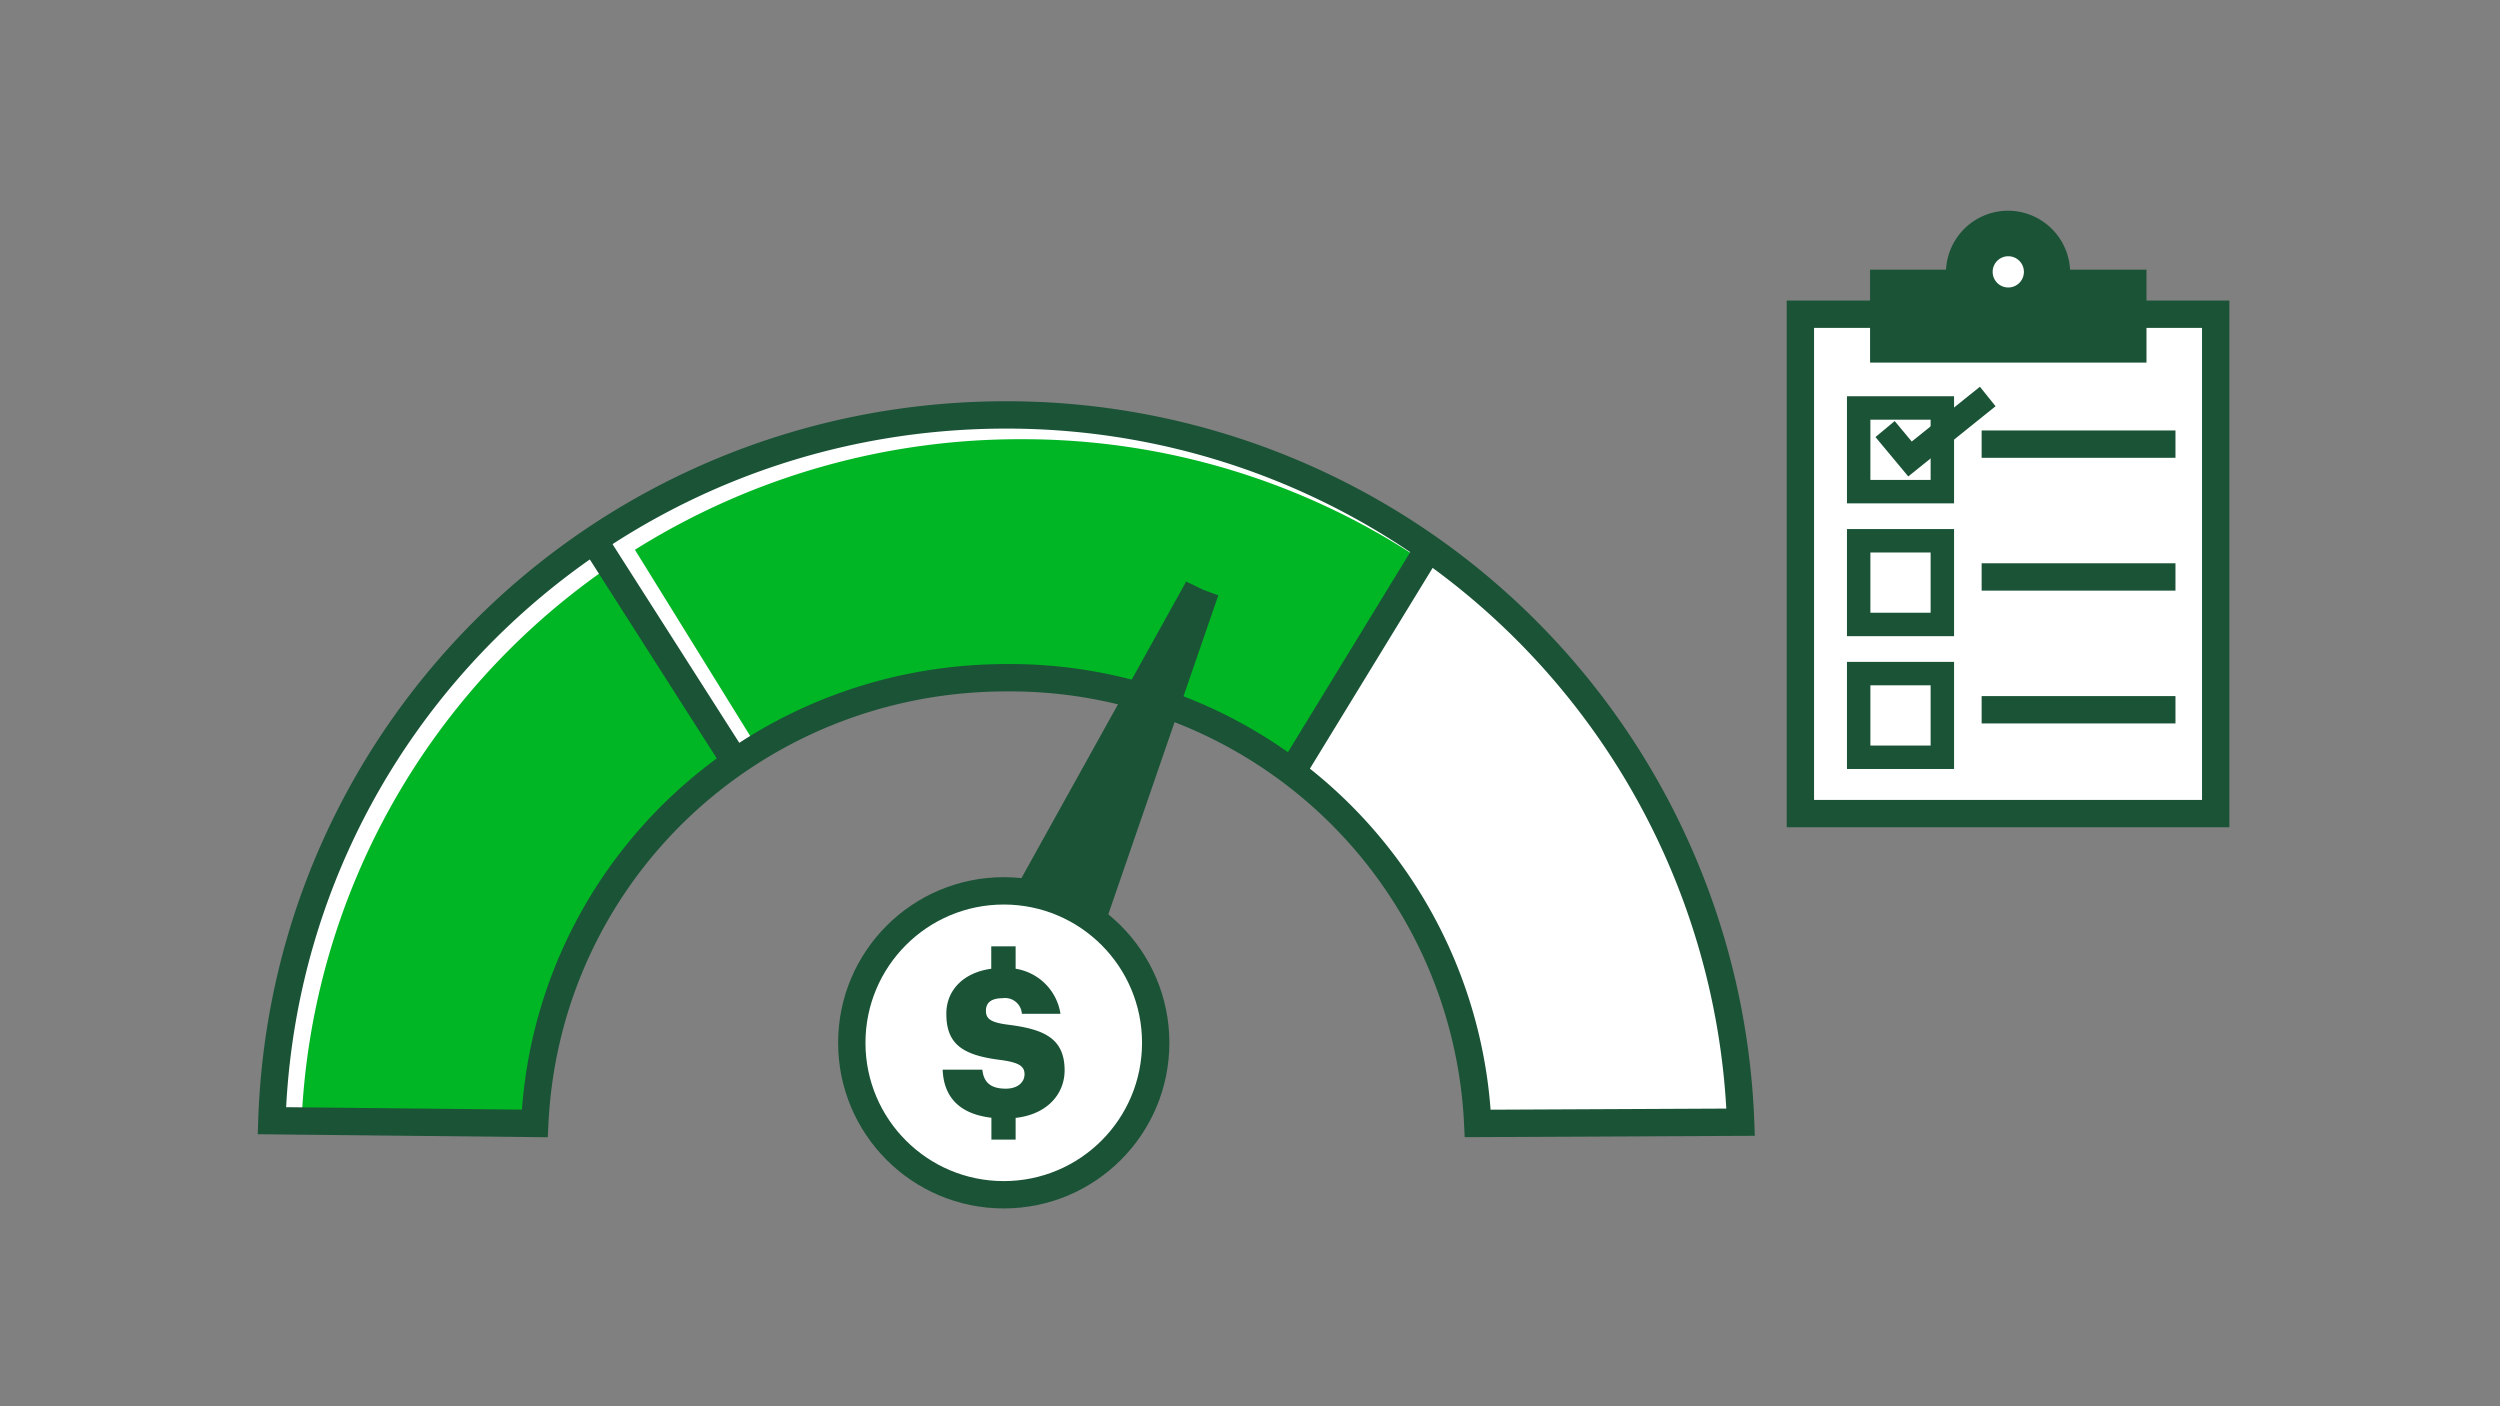 <svg xmlns="http://www.w3.org/2000/svg" viewBox="0 0 320 180"><rect x="0" y="0" width="320" height="180" fill="#808080" stroke="none"/><defs><style>.cls-1{fill:#fff;}.cls-2,.cls-4,.cls-5{fill:none;stroke:#1a5336;stroke-miterlimit:10;}.cls-2,.cls-4{stroke-width:3.5px;}.cls-3{fill:#1a5336;}.cls-4{stroke-linecap:square;}.cls-5{stroke-width:3.2px;}.cls-6{fill:#00b624;}</style></defs><g id="FLT_ART_WORKS" data-name="FLT ART WORKS"><g id="FLT_ART_WORKS-2" data-name="FLT ART WORKS"><path class="cls-1" d="M285.11,38.72v66.93H229V38.72h10.66V34.77h9.71a7.7,7.7,0,0,1,15.4,0h9.71v3.95Z"/><rect class="cls-2" x="230.45" y="40.22" width="53.16" height="63.92"/><path class="cls-1" d="M263.23,36.27V34.92a6.22,6.22,0,0,0-6.2-6.2h0a6.22,6.22,0,0,0-6.2,6.2v1.35h-9.71v8.39H273V36.27Z"/><path class="cls-2" d="M263.23,36.27V34.92a6.22,6.22,0,0,0-6.2-6.2h0a6.22,6.22,0,0,0-6.2,6.2v1.35h-9.71v8.39H273V36.27Z"/><path class="cls-3" d="M247.12,53.72v7.71h-7.71V53.72h7.71m3-3H236.41V64.43h13.71Z"/><path class="cls-3" d="M247.12,70.72v7.71h-7.71V70.72h7.71m3-3H236.41V81.43h13.71Z"/><path class="cls-3" d="M247.12,87.72v7.71h-7.71V87.72h7.71m3-3H236.41V98.43h13.71Z"/><line class="cls-4" x1="255.4" y1="56.85" x2="276.71" y2="56.85"/><line class="cls-4" x1="255.4" y1="73.85" x2="276.71" y2="73.85"/><line class="cls-4" x1="255.4" y1="90.85" x2="276.71" y2="90.85"/><polyline class="cls-5" points="241.29 54.92 244.48 58.75 254.43 50.75"/><path class="cls-3" d="M263.23,36.27V34.92a6.22,6.22,0,0,0-6.2-6.2h0a6.22,6.22,0,0,0-6.2,6.2v1.35h-9.71v7.79H273V36.27Z"/><path class="cls-1" d="M257,32.8a2,2,0,1,1-1.94,2h0A2,2,0,0,1,257,32.8Z"/></g><path class="cls-1" d="M222.8,143.64a94,94,0,0,0-94-90.53c-50.88,0-92.32,39.86-94,90.34l33.65.35C70,111.74,96.43,86.75,128.85,86.75a59.92,59.92,0,0,1,60.3,57.05Z"/><path class="cls-6" d="M130.76,56.22A92.74,92.74,0,0,0,81.27,70.37L97.19,96.09a62.82,62.82,0,0,1,69.54,1.6L182.41,72A91.75,91.75,0,0,0,130.76,56.22Z"/><path class="cls-6" d="M81.55,79.47l-4.17-6.53a91.06,91.06,0,0,0-38.76,70.15l30.18.3A64.22,64.22,0,0,1,93.22,98.06C90.9,93.85,85.24,86,81.55,79.47Z"/><line class="cls-2" x1="164.57" y1="100.1" x2="183.05" y2="69.87"/><line class="cls-2" x1="75.8" y1="68.83" x2="94.33" y2="97.87"/><polygon class="cls-3" points="123.29 125.82 131.46 126.92 136.78 131.77 155.94 76.21 153.94 75.46 151.83 74.44 123.29 125.82"/><circle class="cls-1" cx="129.05" cy="133.48" r="19.45"/><circle class="cls-2" cx="128.48" cy="133.48" r="19.45"/><path class="cls-3" d="M136.27,137c0-4.13-2.7-5.26-7.17-5.83-2.32-.29-2.9-.76-2.9-1.81s.73-1.59,2.14-1.59a2.15,2.15,0,0,1,2.46,2h4.94A6.89,6.89,0,0,0,130,124v-2.87h-3.12V124c-3.58.49-5.75,2.76-5.75,5.76,0,3.89,2.06,5.33,7.06,5.93,2.25.32,2.95.79,2.95,1.81s-.86,1.85-2.4,1.85c-2.23,0-2.85-1.09-3-2.43h-5.08c.14,3.56,2.21,5.68,6.24,6.15v2.8H130v-2.78C134,142.65,136.27,140.07,136.27,137Z"/><path class="cls-2" d="M222.8,143.64a94,94,0,0,0-94-90.53c-50.88,0-92.32,39.86-94,90.34l33.65.35C70,111.74,96.43,86.75,128.85,86.75a59.92,59.92,0,0,1,60.3,57.05Z"/></g></svg>
